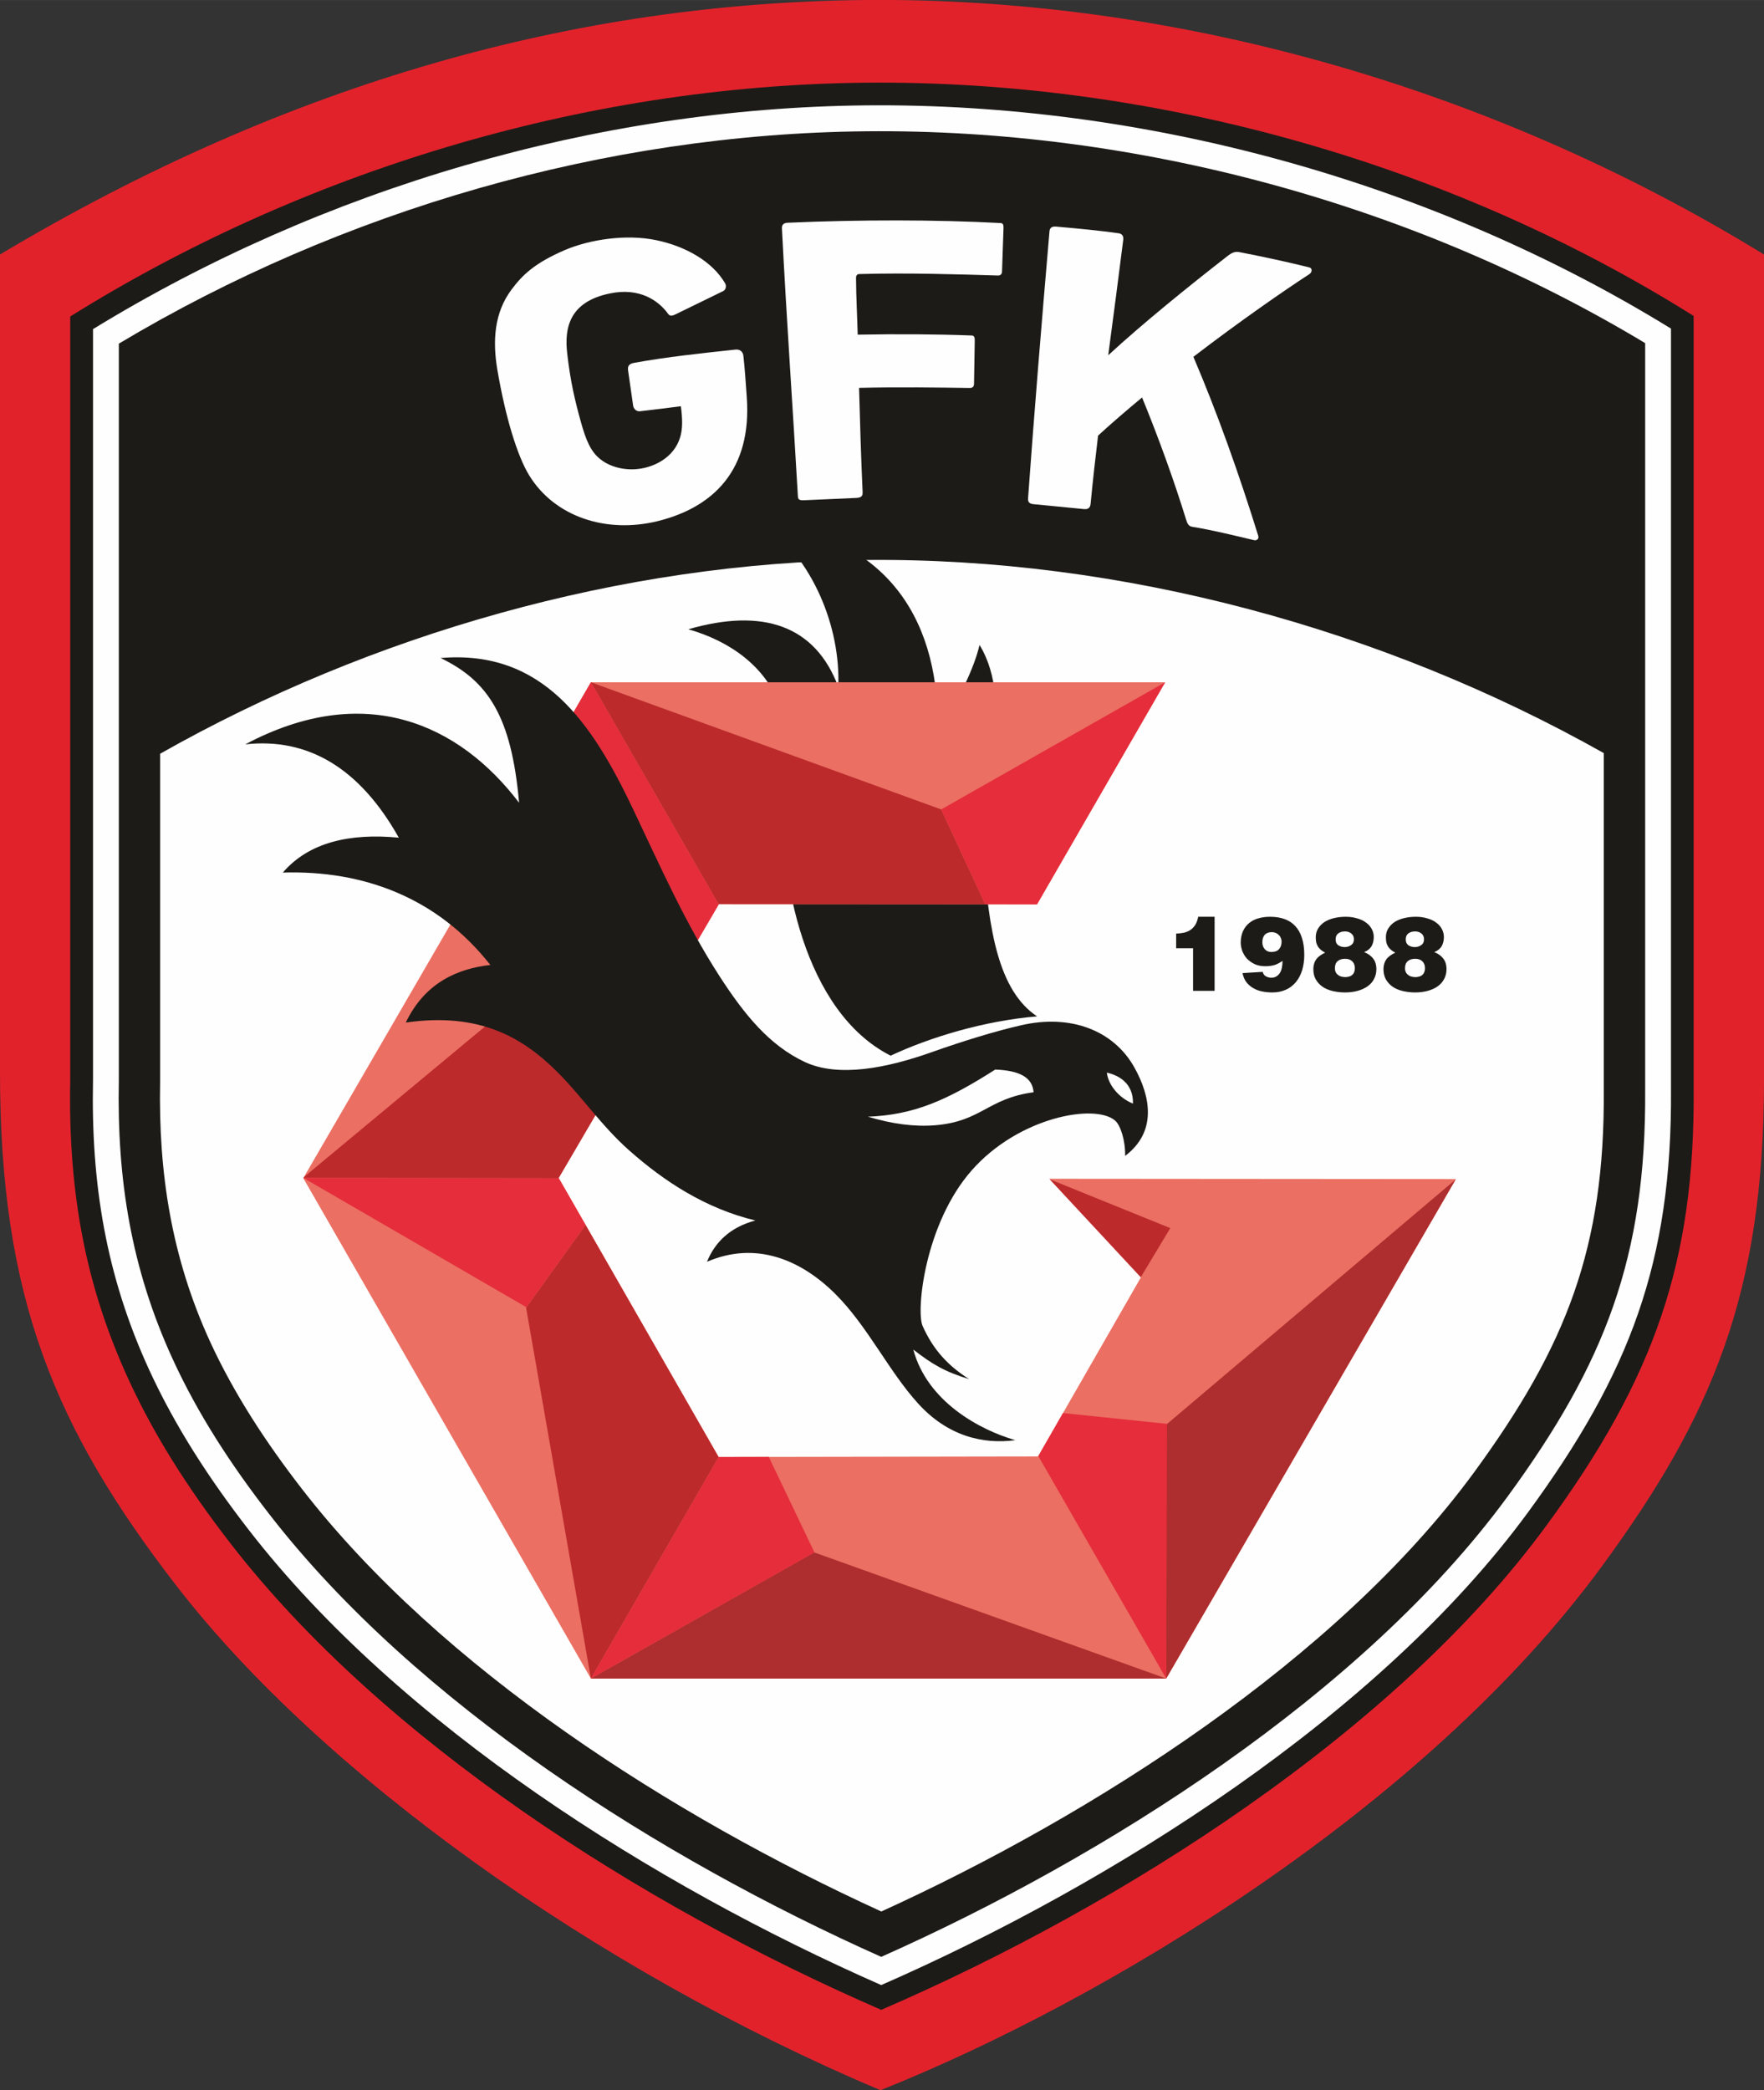 <?xml version="1.0" encoding="UTF-8"?>
<!DOCTYPE svg PUBLIC "-//W3C//DTD SVG 1.1//EN" "http://www.w3.org/Graphics/SVG/1.1/DTD/svg11.dtd">
<!-- Creator: CorelDRAW X8 -->
<svg xmlns="http://www.w3.org/2000/svg" xml:space="preserve" width="168.786mm" height="200mm" version="1.1" style="shape-rendering:geometricPrecision; text-rendering:geometricPrecision; image-rendering:optimizeQuality; fill-rule:evenodd; clip-rule:evenodd"
viewBox="0 0 16879 20000"
 xmlns:xlink="http://www.w3.org/1999/xlink">
 <rect x="0" y="0" width="16879" height="20000" fill="#333333" stroke="none"/>
 <defs>
  <style type="text/css">
   <![CDATA[
    .fil2 {fill:#FEFEFE}
    .fil6 {fill:#E52D3B}
    .fil3 {fill:#EB6F62}
    .fil0 {fill:#E2222B}
    .fil5 {fill:#BC2A2C}
    .fil4 {fill:#AE2D2E}
    .fil1 {fill:#1C1B17}
    .fil7 {fill:#1C1B17;fill-rule:nonzero}
   ]]>
  </style>
 </defs>
 <g id="Слой_x0020_1">
  <g id="_2167365399696">
   <path class="fil0" d="M0 2435c2780,-1662 5538,-2408 8275,-2435 2891,-28 5932,795 8604,2435l0 7899c0,2048 -502,3221 -1549,4650 -1702,2324 -4768,4163 -6905,5016 -2757,-1164 -5354,-3041 -6730,-4818 -1170,-1512 -1695,-2767 -1695,-4919l0 -7828z"/>
   <path class="fil1" d="M8432 19231c2312,-998 4923,-2665 6365,-4634 1039,-1417 1420,-2532 1409,-4174l0 -7400c-2331,-1464 -5162,-2259 -7924,-2232 -2732,27 -5422,871 -7610,2237l0 7304c-22,1119 162,2001 555,2861 237,516 550,1022 980,1577 1451,1874 3911,3456 6225,4461z"/>
   <path class="fil2" d="M8432 18994c2205,-965 4765,-2580 6190,-4525 973,-1329 1378,-2396 1367,-4044l0 -2 0 -7279c-2281,-1404 -5029,-2162 -7705,-2136 -2579,26 -5195,794 -7394,2141l0 7185 0 3c-20,986 124,1868 535,2765 253,552 583,1056 954,1535 1452,1876 3883,3402 6053,4357z"/>
   <path class="fil1" d="M8432 18724c2134,-949 4608,-2514 5991,-4401 937,-1280 1329,-2299 1319,-3897l0 -3 0 -7140c-2218,-1334 -4871,-2053 -7456,-2027 -2489,24 -5013,754 -7149,2032l0 7049 0 4c-19,943 119,1798 513,2658 244,534 566,1024 925,1487 1410,1822 3758,3301 5857,4238z"/>
   <path class="fil2" d="M8433 18290c2025,-923 4359,-2411 5671,-4201 884,-1208 1252,-2151 1242,-3660l0 -6 0 -3217c-2114,-1191 -4616,-1872 -7056,-1848 -2346,23 -4746,714 -6758,1854l0 3129 0 8c-17,878 110,1684 477,2486 232,505 539,971 878,1409 1339,1730 3553,3135 5546,4046z"/>
   <path class="fil1" d="M8522 10101c381,-178 898,-334 1401,-376 -368,-247 -463,-818 -513,-1540 -43,-618 313,-1436 -37,-2014 -68,288 -266,624 -401,868 33,-1072 -447,-1894 -1677,-2045 484,356 749,1005 726,1577 -222,-591 -726,-755 -1435,-550 399,113 735,356 870,719 90,242 68,434 42,872 -45,766 193,2068 1024,2489z"/>
   <polygon class="fil3" points="11149,6528 5654,6528 2902,11273 5654,16061 11159,16061 13931,11282 10040,11279 10917,12222 9933,13936 6876,13941 5346,11271 6879,8651 9923,8653 "/>
   <path class="fil4" d="M5654 16061l5505 0 -3368 -1207 -2137 1207zm5505 0l2769 -4775 -2768 2345 -1 2430z"/>
   <path class="fil5" d="M5654 6528l1223 2126 2 -3 2548 1 -421 -907 -3352 -1217zm-2745 4734l-5 9 2443 3 -1 -3 1261 -2155 -700 -347 -2998 2493zm2745 4799l0 0 1223 -2120 -1 0 -1273 -2221 -569 793 620 3548zm4391 -4777l870 936 1 0 282 -469 -1153 -467z"/>
   <polygon class="fil6" points="11149,6528 9006,7745 9427,8652 9923,8653 "/>
   <polygon class="fil6" points="5293,7151 5907,8769 6607,9116 6877,8654 5654,6528 "/>
   <polygon class="fil6" points="5603,11720 5347,11274 2904,11271 5037,12508 "/>
   <polygon class="fil6" points="7356,13940 7793,14854 5654,16061 6877,13941 "/>
   <polygon class="fil6" points="9935,13932 10171,13521 11167,13624 11159,16061 "/>
   <path class="fil1" d="M2347 7122c1148,-610 2049,-192 2620,559 -73,-826 -296,-1166 -751,-1385 982,-83 1450,623 1843,1449 263,552 493,1079 825,1594 238,368 476,662 816,822 322,151 786,60 1225,-97 282,-100 599,-198 846,-254 477,-110 886,51 1083,403 157,280 218,616 -88,847 3,-147 -44,-293 -96,-338 -193,-166 -921,-34 -1370,474 -451,510 -536,1346 -472,1491 104,234 249,384 445,509 -232,-71 -350,-140 -534,-283 133,497 633,768 976,867 -311,42 -649,-40 -931,-352 -280,-308 -482,-738 -789,-1045 -327,-327 -760,-513 -1230,-310 72,-178 213,-329 463,-395 -475,-114 -872,-373 -1209,-672 -260,-230 -442,-503 -679,-742 -331,-333 -745,-582 -1457,-480 186,-390 509,-518 809,-551 -508,-647 -1219,-908 -1986,-884 249,-289 638,-379 1110,-334 -375,-668 -871,-959 -1469,-893zm8244 3141c101,23 255,93 250,297 -137,-56 -237,-181 -250,-297zm-2286 422c230,69 444,98 642,82 448,-37 500,-256 943,-316 -11,-142 -133,-208 -367,-217 -467,298 -782,434 -1218,451z"/>
   <path class="fil7" d="M11622 9481l-206 0 0 -408 -162 0 0 -140c27,-1 52,-4 76,-9 23,-6 44,-14 62,-27 18,-13 34,-29 46,-49 12,-20 21,-45 27,-76l157 0 0 709z"/>
   <path class="fil7" d="M12166 9109c35,-1 61,-11 75,-30 15,-19 22,-42 22,-70 0,-13 -3,-24 -8,-35 -4,-11 -11,-21 -20,-29 -8,-8 -18,-15 -30,-19 -11,-5 -23,-7 -35,-7 -31,0 -53,9 -69,26 -15,18 -22,41 -22,71 0,28 8,50 24,67 16,18 37,26 63,26zm-84 190c5,20 15,34 30,42 15,9 32,14 53,14 19,0 35,-4 49,-13 13,-8 24,-19 33,-33 9,-14 15,-31 19,-51 4,-19 6,-41 6,-64 -28,19 -54,33 -78,40 -24,7 -53,11 -86,11 -41,0 -76,-7 -105,-21 -30,-15 -54,-33 -74,-54 -19,-22 -33,-47 -43,-73 -9,-27 -14,-53 -14,-78 0,-42 8,-79 22,-110 14,-31 34,-57 59,-77 25,-21 54,-36 88,-45 34,-10 71,-15 111,-15 51,0 97,7 137,21 41,15 75,36 103,66 28,29 50,67 65,113 15,46 23,100 23,164 0,53 -7,102 -20,147 -14,44 -34,82 -60,114 -26,31 -58,56 -96,73 -38,17 -81,26 -129,26 -33,0 -65,-3 -96,-9 -31,-6 -59,-16 -85,-31 -25,-14 -48,-33 -66,-56 -19,-23 -31,-53 -39,-89l193 -12z"/>
   <path class="fil7" d="M12867 9062c24,0 44,-7 61,-19 18,-12 27,-31 27,-56 0,-24 -9,-42 -25,-55 -17,-14 -37,-20 -61,-20 -25,0 -46,6 -64,19 -17,13 -25,32 -25,58 0,26 9,44 26,56 18,11 38,17 61,17zm28 285c23,-3 40,-12 52,-27 11,-14 17,-33 17,-56 0,-29 -9,-51 -26,-67 -17,-16 -40,-23 -68,-23 -29,0 -52,7 -70,22 -18,15 -27,38 -27,69 0,17 4,31 11,43 7,11 17,20 28,27 12,7 25,11 40,13 14,2 29,2 43,-1zm-215 -232c-14,-7 -26,-15 -37,-23 -11,-9 -20,-18 -28,-29 -8,-11 -14,-24 -19,-39 -4,-15 -6,-33 -6,-55 0,-33 8,-63 24,-87 16,-25 37,-46 63,-62 26,-16 56,-28 91,-36 35,-8 71,-12 108,-12 40,0 76,5 109,15 33,9 62,22 85,40 24,17 42,37 55,61 13,24 20,50 20,77 0,34 -7,63 -21,88 -15,25 -38,44 -71,57 37,15 66,35 86,62 21,26 31,60 31,102 0,35 -8,66 -23,94 -14,28 -35,51 -62,70 -26,18 -58,33 -95,43 -37,10 -77,15 -121,15 -41,0 -79,-5 -116,-13 -37,-9 -69,-22 -96,-40 -28,-19 -49,-42 -66,-70 -16,-28 -24,-61 -24,-99 0,-21 3,-39 8,-55 5,-17 13,-31 22,-44 10,-12 22,-23 36,-33 13,-9 29,-18 47,-27z"/>
   <path class="fil7" d="M13538 9062c24,0 44,-7 61,-19 18,-12 27,-31 27,-56 0,-24 -9,-42 -25,-55 -17,-14 -37,-20 -61,-20 -25,0 -46,6 -64,19 -17,13 -25,32 -25,58 0,26 9,44 26,56 18,11 38,17 61,17zm28 285c23,-3 40,-12 52,-27 11,-14 17,-33 17,-56 0,-29 -9,-51 -26,-67 -17,-16 -40,-23 -68,-23 -29,0 -52,7 -70,22 -18,15 -27,38 -27,69 0,17 4,31 11,43 7,11 17,20 28,27 12,7 25,11 40,13 14,2 29,2 43,-1zm-215 -232c-14,-7 -26,-15 -37,-23 -11,-9 -20,-18 -28,-29 -8,-11 -14,-24 -19,-39 -4,-15 -6,-33 -6,-55 0,-33 8,-63 24,-87 16,-25 37,-46 63,-62 26,-16 56,-28 91,-36 34,-8 71,-12 108,-12 40,0 76,5 109,15 33,9 62,22 85,40 24,17 42,37 55,61 13,24 20,50 20,77 0,34 -7,63 -21,88 -15,25 -38,44 -71,57 37,15 66,35 86,62 21,26 31,60 31,102 0,35 -8,66 -23,94 -15,28 -35,51 -62,70 -26,18 -58,33 -95,43 -37,10 -77,15 -121,15 -41,0 -79,-5 -116,-13 -37,-9 -69,-22 -96,-40 -28,-19 -49,-42 -66,-70 -16,-28 -24,-61 -24,-99 0,-21 3,-39 8,-55 5,-17 13,-31 22,-44 10,-12 22,-23 36,-33 13,-9 29,-18 47,-27z"/>
   <path class="fil2" d="M7482 2185c45,887 105,1729 153,2568 2,36 31,34 68,33l494 -22c54,-3 58,-28 57,-55 -15,-331 -25,-664 -34,-998 380,-9 767,-3 1062,1 26,0 37,-15 38,-39l7 -409c0,-28 -1,-53 -28,-54 -342,-13 -712,-15 -1092,-8 -5,-182 -15,-359 -16,-542 0,-28 13,-38 33,-38 459,-13 963,3 1326,14 26,0 37,-15 38,-39l14 -409c1,-28 0,-53 -27,-54 -623,-33 -1343,-33 -2036,-3 -38,1 -59,17 -57,54z"/>
   <path class="fil2" d="M10042 2214c-77,894 -146,1738 -205,2555 -3,36 16,52 53,55l482 47c54,6 62,-29 64,-56 21,-217 45,-432 71,-647 132,-121 275,-244 421,-365 162,396 306,795 423,1174 9,30 23,58 54,63 194,31 392,81 598,129 14,3 48,-6 36,-44 -180,-581 -392,-1178 -620,-1711 440,-337 862,-630 1111,-792 25,-17 29,-55 0,-63 -177,-45 -462,-107 -672,-147 -43,-8 -74,8 -109,35 -384,299 -808,642 -1145,952 48,-359 98,-738 144,-1106 4,-32 -10,-56 -43,-61 -168,-24 -380,-45 -599,-64 -37,-3 -61,8 -64,46z"/>
   <path class="fil2" d="M6463 3008l457 -223c26,-13 33,-50 18,-75 -122,-208 -376,-354 -663,-413 -287,-59 -635,-5 -869,95 -295,127 -408,241 -511,378 -166,221 -183,492 -136,768 78,457 191,825 305,1011 245,398 739,558 1230,437 525,-130 905,-484 851,-1194 -10,-137 -17,-254 -32,-389 -5,-41 -36,-63 -77,-58 -334,36 -657,70 -970,127 -57,11 -60,40 -56,73l48 335c4,29 29,59 65,55 119,-14 280,-33 392,-48 16,120 18,219 -8,300 -60,192 -246,282 -399,300 -120,15 -266,-13 -367,-96 -90,-72 -135,-183 -182,-351 -55,-198 -101,-385 -132,-662 -26,-232 14,-491 412,-571 279,-57 460,66 554,196 14,19 30,25 70,5z"/>
  </g>
 </g>
</svg>
